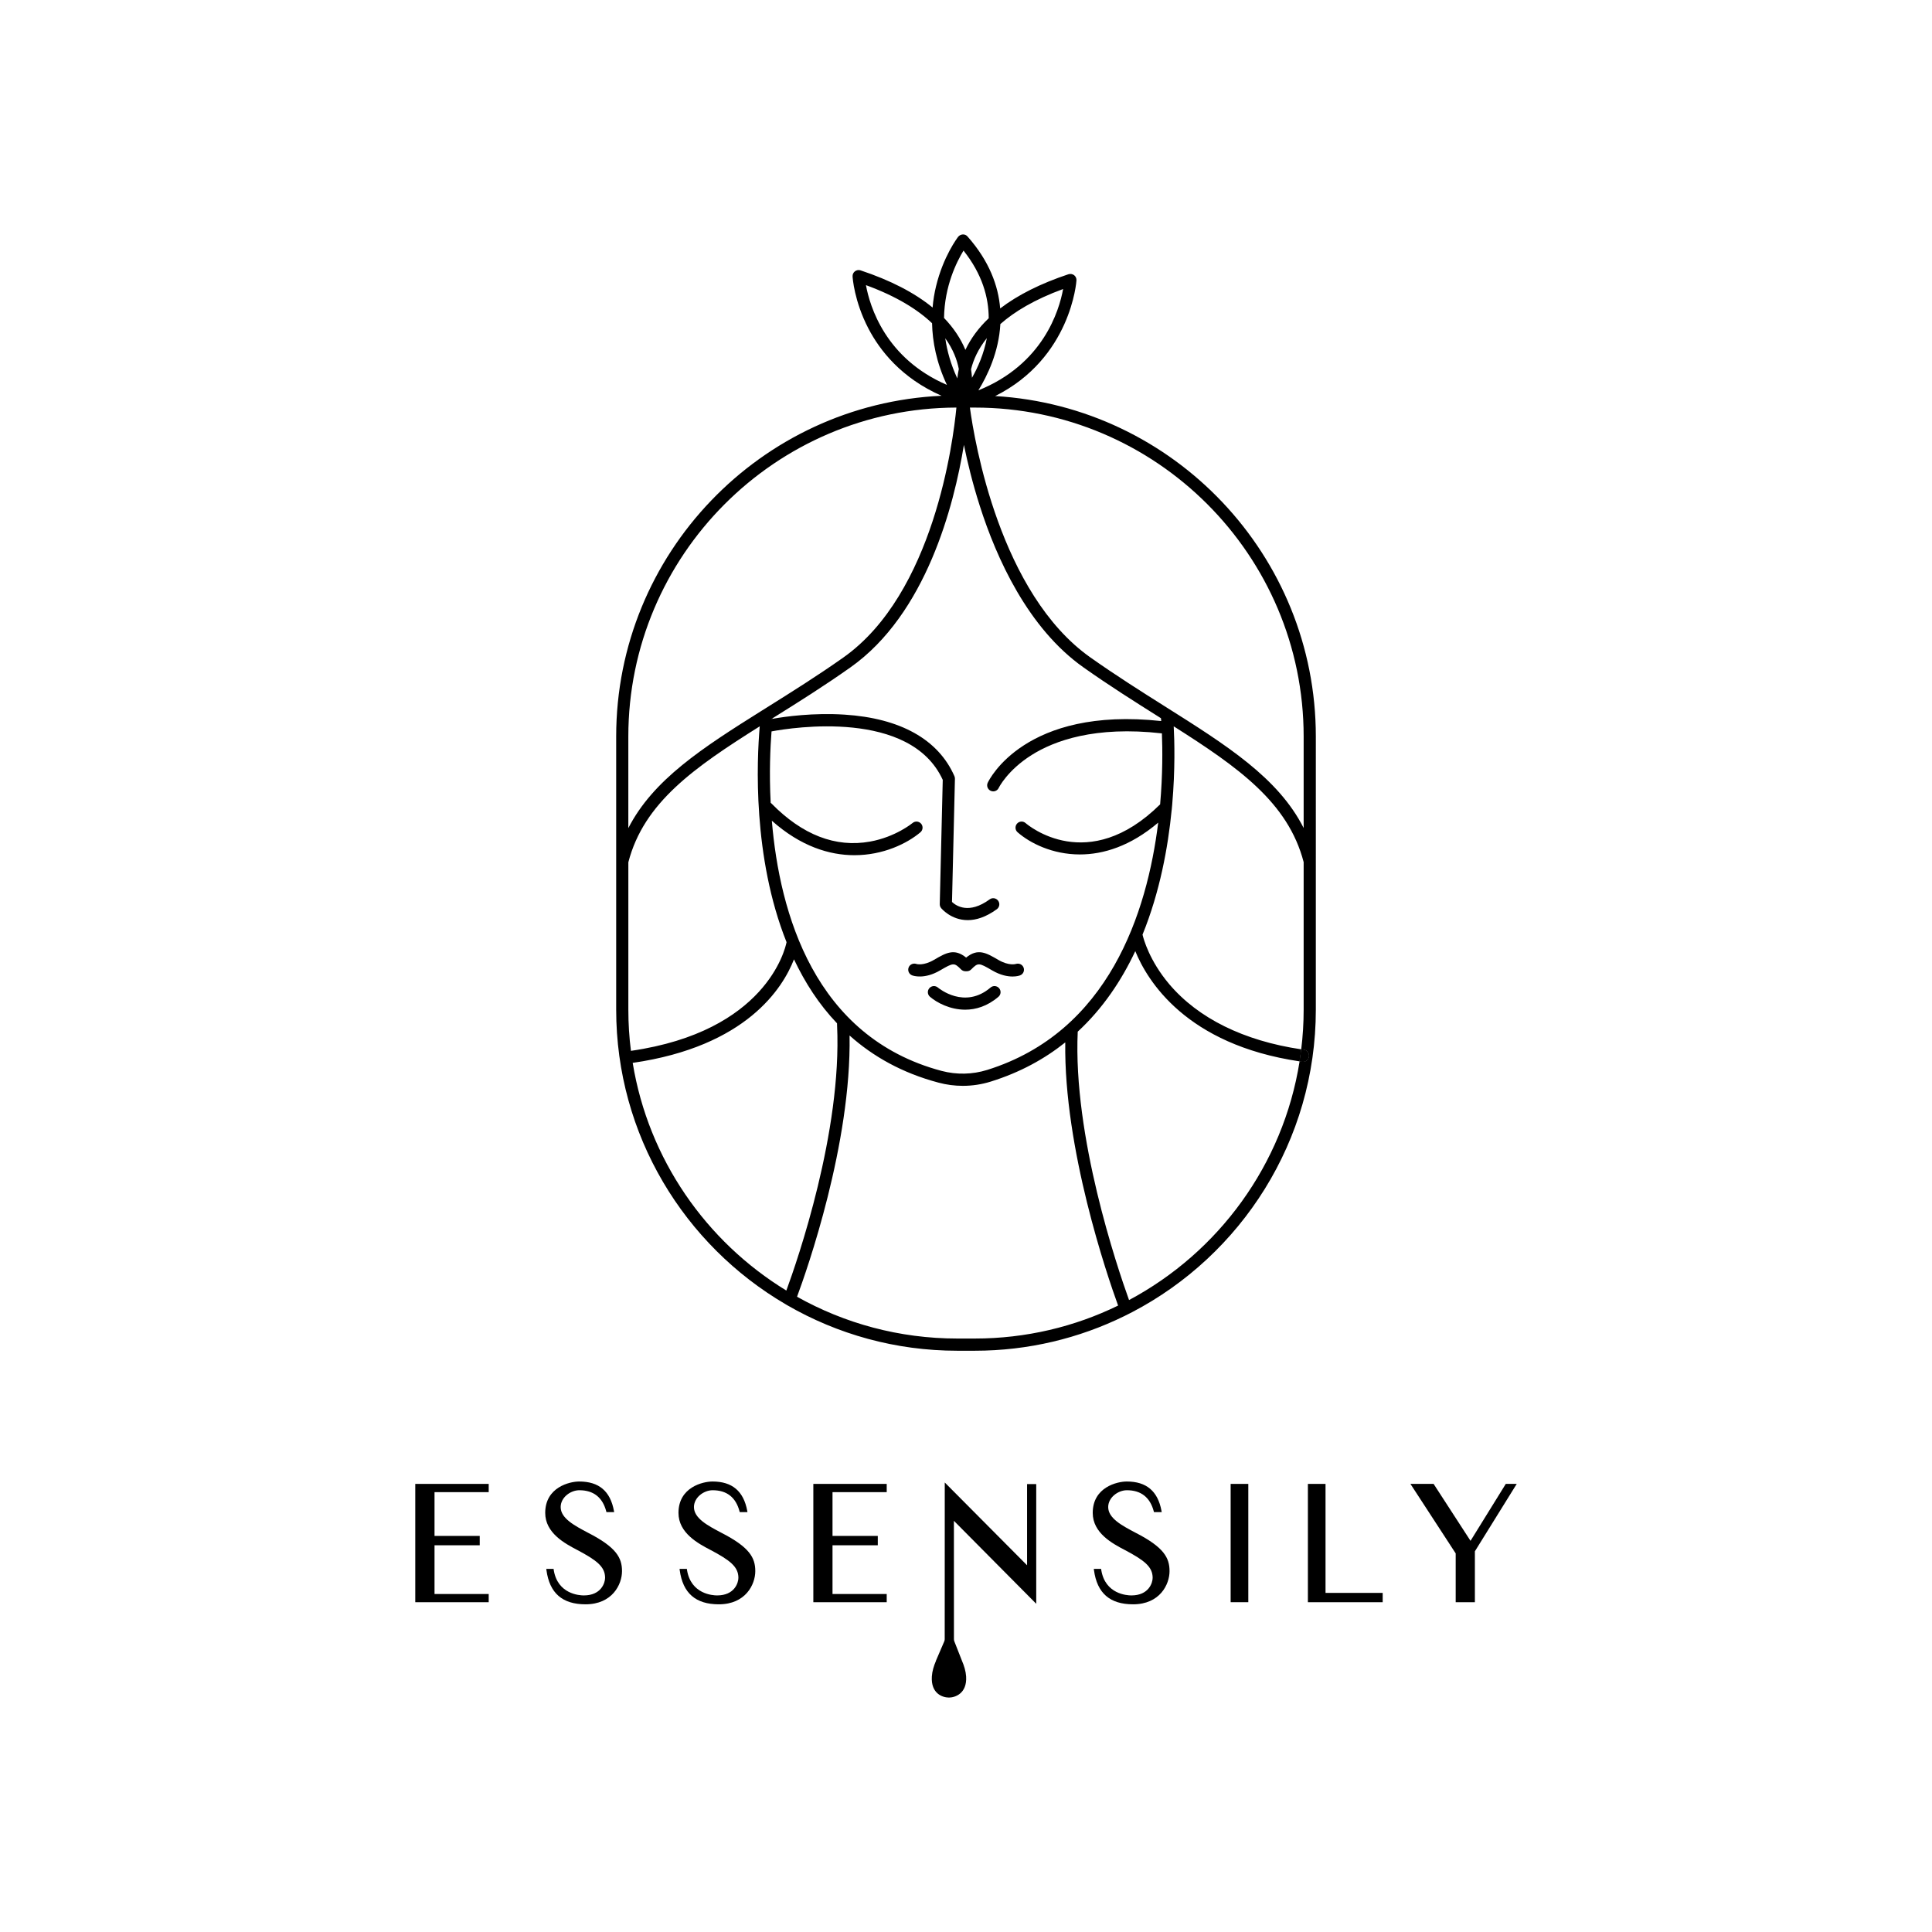 <?xml version="1.0" encoding="utf-8"?>
<!-- Generator: Adobe Illustrator 26.0.2, SVG Export Plug-In . SVG Version: 6.00 Build 0)  -->
<svg version="1.1" id="Livello_1" xmlns="http://www.w3.org/2000/svg" xmlns:xlink="http://www.w3.org/1999/xlink" x="0px" y="0px"
	 viewBox="0 0 1080 1080" style="enable-background:new 0 0 1080 1080;" xml:space="preserve">
<style type="text/css">
	.st0{fill:none;stroke:#9D8C64;stroke-width:1.096;stroke-linecap:round;stroke-linejoin:round;stroke-miterlimit:10;}
</style>
<g>
	<g>
		<g>
			<g>
				<path class="st0" d="M828.24,908.05"/>
			</g>
		</g>
	</g>
	<g>
		<g>
			<g>
				<path class="st0" d="M265.19,908.05"/>
			</g>
		</g>
	</g>
</g>
<g>
	<g>
		<g>
			<g>
				<g>
					<polygon points="242.9,834.12 242.9,858.59 268.17,858.59 268.17,863.82 242.9,863.82 242.9,891.06 273.19,891.06 
						273.19,895.65 232.14,895.65 232.14,829.51 273.19,829.51 273.19,834.12 					"/>
				</g>
			</g>
		</g>
		<g>
			<g>
				<g>
					<path d="M347.71,878.28c0,7.45-5.45,18.54-20.4,18.54c-12.95,0-20.09-6.24-21.84-19.07l-0.1-0.72h4.09l0.07,0.53
						c2.13,13.59,14.38,14.29,16.82,14.29c9.77,0,11.9-7.1,11.9-9.84c0-6.24-4.75-9.82-15.46-15.51l-0.33-0.17
						c-6.62-3.49-17.68-9.34-17.68-20.6c0-14.41,13.71-17.56,18.99-17.56c11.04,0,17.39,5.38,19.42,16.39l0.14,0.72h-4.32
						l-0.12-0.45c-2.08-7.81-7.14-11.78-15.03-11.78c-4.95,0-10.44,4.04-10.44,9.41c0,6.31,7.77,10.39,15.29,14.36
						C344.58,864.94,347.71,870.85,347.71,878.28z"/>
				</g>
			</g>
		</g>
		<g>
			<g>
				<g>
					<path d="M422.21,878.28c0,7.45-5.42,18.54-20.38,18.54c-12.97,0-20.12-6.24-21.86-19.07l-0.1-0.72h4.09l0.07,0.53
						c2.15,13.59,14.41,14.29,16.84,14.29c9.77,0,11.9-7.1,11.9-9.84c0-6.24-4.78-9.82-15.46-15.51l-0.36-0.17
						c-6.62-3.49-17.68-9.34-17.68-20.6c0-14.41,13.71-17.56,19.02-17.56c11.01,0,17.37,5.38,19.42,16.39l0.12,0.72h-4.32
						l-0.12-0.45c-2.05-7.81-7.12-11.78-15.03-11.78c-4.92,0-10.44,4.04-10.44,9.41c0,6.31,7.79,10.39,15.32,14.36
						C419.1,864.94,422.21,870.85,422.21,878.28z"/>
				</g>
			</g>
		</g>
		<g>
			<g>
				<g>
					<polygon points="465.38,834.12 465.38,858.59 490.69,858.59 490.69,863.82 465.38,863.82 465.38,891.06 495.68,891.06 
						495.68,895.65 454.66,895.65 454.66,829.51 495.68,829.51 495.68,834.12 					"/>
				</g>
			</g>
		</g>
		<g>
			<g>
				<g>
					<path d="M579.26,896.53l-46.02-46.38l0.02,66.21c0,0.39,0.08,0.79,0.22,1.16l4.04,10.29l0.23,0.59
						c1.22,2.8,2.13,5.83,2.32,8.72c0.62,9.78-6.45,11.83-9.58,11.83c-3.42,0-10.2-2.05-9.58-11.83c0.19-2.89,1.1-5.92,2.32-8.72
						h-0.05l4.66-10.84c0.17-0.4,0.26-0.82,0.26-1.25l0.03-87.59L574.14,875v-45.39h5.12V896.53z"/>
				</g>
			</g>
		</g>
		<g>
			<g>
				<g>
					<path d="M653.78,878.28c0,7.45-5.42,18.54-20.38,18.54c-12.97,0-20.12-6.24-21.86-19.07l-0.1-0.72h4.09l0.07,0.53
						c2.15,13.59,14.41,14.29,16.84,14.29c9.77,0,11.9-7.1,11.9-9.84c0-6.24-4.78-9.82-15.46-15.51l-0.36-0.17
						c-6.62-3.49-17.68-9.34-17.68-20.6c0-14.41,13.71-17.56,19.02-17.56c11.01,0,17.37,5.38,19.42,16.39l0.12,0.72h-4.32
						l-0.12-0.45c-2.08-7.81-7.12-11.78-15.03-11.78c-4.92,0-10.44,4.04-10.44,9.41c0,6.31,7.79,10.39,15.32,14.36
						C650.67,864.94,653.78,870.85,653.78,878.28z"/>
				</g>
			</g>
		</g>
		<g>
			<g>
				<g>
					<rect x="687.94" y="829.51" width="9.87" height="66.13"/>
				</g>
			</g>
		</g>
		<g>
			<g>
				<g>
					<polygon points="772.93,890.44 772.93,895.65 731.12,895.65 731.12,829.51 740.98,829.51 740.98,890.44 					"/>
				</g>
			</g>
		</g>
		<g>
			<g>
				<g>
					<polygon points="847.86,829.51 824.47,867.19 824.47,895.65 813.74,895.65 813.74,868.36 788.44,829.51 801.41,829.51 
						801.58,829.8 822.03,861.34 841.74,829.51 					"/>
				</g>
			</g>
		</g>
	</g>
	<g>
		<g>
			<g>
				<g>
					<path d="M728.75,586.79c-0.46-0.07-0.92-0.13-1.36-0.2c-0.24,2.26-0.57,4.51-0.92,6.73c0.44,0.07,0.9,0.13,1.34,0.2
						c0.15,0.02,0.33,0.04,0.48,0.04c1.67,0,3.13-1.23,3.37-2.94C731.91,588.76,730.62,587.05,728.75,586.79z"/>
				</g>
			</g>
		</g>
		<g>
			<g>
				<g>
					<g>
						<path d="M431.99,401.44c-0.02,0.11-0.02,0.24-0.04,0.37c-0.26,0.04-0.5,0.09-0.75,0.13
							C431.46,401.79,431.73,401.62,431.99,401.44z"/>
					</g>
				</g>
			</g>
		</g>
		<g>
			<g>
				<g>
					<path d="M556.31,221.4c42.46-21.23,45.42-64.2,45.44-64.68c0.07-1.12-0.44-2.21-1.31-2.89c-0.9-0.68-2.08-0.85-3.16-0.53
						c-15.6,5.19-28.33,11.59-38.17,19.13c-1.05-12.64-6.07-26.47-18.25-40.23c-0.66-0.77-1.62-1.21-2.65-1.14
						c-1.01,0.04-1.95,0.53-2.59,1.31c-0.33,0.44-8.33,10.89-12.38,27.72c-0.85,3.53-1.56,7.49-1.91,11.83
						c-10.1-8.28-23.55-15.23-40.29-20.79c-1.05-0.35-2.23-0.15-3.13,0.53c-0.9,0.7-1.38,1.77-1.31,2.89
						c0.02,0.55,0.85,13.69,8.83,29.05c6.33,12.18,18.41,27.78,40.91,37.64c-101.1,4.65-181.89,88.28-181.89,190.47v152.66
						c0,70.16,38.08,131.58,94.66,164.69c0.33,0.2,0.64,0.39,0.96,0.59c0.02,0,0.04,0.02,0.07,0.02
						c27.98,16.15,60.43,25.4,95.01,25.4h9.73c29.97,0,58.37-6.97,83.64-19.37l4.34-2.19c60.98-31.84,102.7-95.71,102.7-169.13
						V411.72C735.55,310.42,656.14,227.31,556.31,221.4z M728.75,411.72v51.14c-14.24-28.07-42.9-46.15-77.68-68.06
						c-13.34-8.41-27.13-17.13-41.43-27.21c-50.64-35.72-64.9-120.88-67.46-139.75h2.7C646.26,227.84,728.75,310.33,728.75,411.72z
						 M568.82,465.22c6.95,6.09,19.46,12.42,34.84,12.42c13.08,0,28.22-4.58,43.78-17.79c-6.18,50.07-27.52,117.01-95.64,138.26
						c-8.24,2.56-17.05,2.74-25.46,0.53c-71.15-18.93-90.58-88.3-94.88-139.86c16.13,14.35,32.19,19.28,46.17,19.28
						c16.1,0,29.43-6.53,36.88-12.8c1.42-1.21,1.62-3.35,0.42-4.78c-1.23-1.45-3.35-1.62-4.8-0.42c-0.09,0.07-9.42,7.8-23.77,10.39
						c-19.28,3.48-37.84-3.7-55.13-21.32c-0.13-0.13-0.26-0.26-0.42-0.35c-0.88-16.94-0.2-31.18,0.48-39.92
						c11.66-2.19,77.61-12.47,95.71,27.08l-1.67,69.48c0,0.79,0.24,1.56,0.75,2.19c0.07,0.09,5.48,6.75,14.9,6.75
						c4.54,0,9.99-1.56,16.26-6.11c1.51-1.12,1.84-3.24,0.72-4.75c-1.1-1.51-3.24-1.86-4.73-0.75c-11.61,8.48-18.73,3.64-21.06,1.45
						l1.64-68.87c0.02-0.5-0.09-0.99-0.28-1.45c-8.98-20.51-30.24-32.41-61.46-34.4c-17.35-1.12-33.06,1.07-40.12,2.32
						c-0.26,0.04-0.5,0.09-0.75,0.13c0.26-0.15,0.53-0.33,0.79-0.5c0.2-0.11,0.37-0.24,0.57-0.35c13.76-8.61,28-17.53,42.77-27.96
						c42.44-29.93,57.98-90.58,63.5-124.43c1.97,9.62,4.82,21.45,8.9,34.18c9.27,29.05,26.86,68.3,58,90.25
						c14.44,10.21,28.33,18.95,41.74,27.41c0.5,0.33,1.01,0.64,1.51,0.96c0.04,0.39,0.09,0.92,0.15,1.58
						c-76.01-8.22-96.15,32.71-96.98,34.47c-0.81,1.69-0.07,3.7,1.62,4.51c0.46,0.22,0.96,0.33,1.45,0.33c1.27,0,2.5-0.72,3.07-1.95
						c0.04-0.09,4.82-9.84,18.41-18.38c12.51-7.89,35.28-16.37,72.81-12.09c0.35,8.7,0.48,22.83-0.99,39.66v0.02
						c-40.34,39.9-73.8,11.68-75.2,10.47c-1.42-1.25-3.57-1.1-4.8,0.31C567.29,461.85,567.42,464,568.82,465.22z M535.15,211.54
						c-3.66-7.87-5.74-15.38-6.73-22.42c4.43,6.18,6.6,12.12,7.56,17.16C535.58,208.12,535.32,209.89,535.15,211.54z M542.82,206.43
						c1.29-5.21,3.9-11.24,8.83-17.42c-1.67,8.85-5.06,16.48-8.3,22.17C543.25,209.7,543.1,208.12,542.82,206.43z M559.21,181.15
						c7.84-6.92,19.08-13.72,35.08-19.59c-2.21,12.14-11.24,42.11-47.37,56.64C551.91,210.11,558.33,196.88,559.21,181.15z
						 M538.61,140.08c10.47,13.17,14.07,26.16,14.09,37.82c-5.67,5.39-10.01,11.28-13.04,17.68c-2.67-6.42-6.68-12.38-11.94-17.84
						C527.98,159.8,534.86,146.22,538.61,140.08z M484.07,159.39c17.33,6.35,29.08,13.8,36.96,21.3c0.22,10.23,2.41,21.96,8.3,34.47
						C494.96,200.34,486.24,171.29,484.07,159.39z M426.07,397.12c-33.48,20.99-60.98,38.72-74.83,65.8v-51.21
						c0-101.21,82.21-183.59,183.4-183.88c-1.77,18.56-12.56,103.99-63.24,139.75c-14.61,10.3-28.77,19.17-42.46,27.74
						c-0.24,0.15-0.48,0.31-0.72,0.46L426.07,397.12z M351.25,564.37v-82.36c8.65-33.44,36.96-53.03,73.45-75.99
						c-1.67,19.3-4.03,73.12,14.99,120.67c-0.83,4.19-11.74,49.89-86.99,60.74C351.73,579.89,351.25,572.17,351.25,564.37z
						 M439.57,721.43c-44.85-27.39-77.11-73.45-85.89-127.28c63.59-9.18,83.94-41.87,90.16-57.87
						c6.16,12.99,13.87,25.07,24.06,35.76c0,0.42,0.02,0.92,0.04,1.31C470.68,632.52,445.88,704.28,439.57,721.43z M544.88,748.25
						h-9.73c-32.52,0-63.06-8.48-89.6-23.36c5.52-14.88,30.41-85.5,29.36-146.04c13.08,11.68,29.38,20.95,49.69,26.34
						c4.47,1.21,9.05,1.8,13.61,1.8c5.28,0,10.54-0.79,15.6-2.37c16.32-5.08,30.08-12.64,41.68-21.91
						c-0.83,59.36,23.31,129.96,29.54,147.11C600.79,741.64,573.6,748.25,544.88,748.25z M731.67,590.62
						c-0.24,1.71-1.71,2.94-3.37,2.94c-0.15,0-0.33-0.02-0.48-0.04c-0.44-0.07-0.9-0.13-1.34-0.2
						c-9.18,57.87-45.44,106.8-95.34,133.42c-6.73-18.71-31.36-91.52-28.68-150.03c14-12.95,24.43-28.53,32.17-45.01
						c6.7,16.46,28.35,52.24,91.85,61.61c0.35-2.21,0.68-4.47,0.92-6.73c-32.1-4.75-57.58-17.33-73.75-36.39
						c-11.13-13.15-14.42-25.35-14.97-27.72c9.66-23.77,14.24-48.66,16.3-69.77c0-0.02,0-0.02,0.02-0.04
						c0.09-1.03,0.2-2.04,0.28-3.02c0,0,0-0.02,0-0.04c1.69-19.48,1.27-35.36,0.83-43.58c36.02,22.85,63.94,42.49,72.64,75.9v82.45
						c0,7.52-0.46,14.94-1.36,22.22c0.44,0.07,0.9,0.13,1.36,0.2C730.62,587.05,731.91,588.76,731.67,590.62z"/>
				</g>
			</g>
		</g>
		<g>
			<g>
				<g>
					<path d="M731.67,590.62c-0.24,1.71-1.71,2.94-3.37,2.94c-0.15,0-0.33-0.02-0.48-0.04c-0.44-0.07-0.9-0.13-1.34-0.2
						c0.35-2.21,0.68-4.47,0.92-6.73c0.44,0.07,0.9,0.13,1.36,0.2C730.62,587.05,731.91,588.76,731.67,590.62z"/>
				</g>
			</g>
		</g>
		<g>
			<g>
				<g>
					<path d="M566.03,545.88c-2.76,0-6.7-0.68-11.39-3.41c-7.55-4.41-7.87-4.42-11.75-0.54c-0.64,0.64-1.5,1-2.4,1h-0.83
						c-0.9,0-1.77-0.36-2.4-1c-3.88-3.88-4.21-3.86-11.75,0.53c-8.76,5.12-14.92,3.04-15.6,2.78c-1.76-0.66-2.65-2.62-1.99-4.38
						c0.65-1.76,2.63-2.62,4.38-1.99c0.08,0.03,3.86,1.17,9.78-2.29c6.74-3.93,11.39-6.65,17.99-1.28
						c6.59-5.38,11.25-2.66,17.99,1.28c5.93,3.46,9.7,2.32,9.86,2.26c1.77-0.54,3.68,0.36,4.29,2.11s-0.25,3.64-1.97,4.28
						C569.92,545.37,568.42,545.88,566.03,545.88z"/>
				</g>
			</g>
		</g>
		<g>
			<g>
				<g>
					<path d="M539.54,564.42c-8.46,0-15.78-3.89-19.67-7.21c-1.43-1.22-1.6-3.36-0.38-4.79c1.22-1.42,3.35-1.59,4.78-0.39l0,0
						c0.61,0.51,14.99,12.34,29.45,0.01c1.42-1.22,3.57-1.05,4.79,0.38c1.22,1.43,1.05,3.57-0.38,4.79
						C551.91,562.52,545.45,564.42,539.54,564.42z"/>
				</g>
			</g>
		</g>
	</g>
</g>
</svg>
